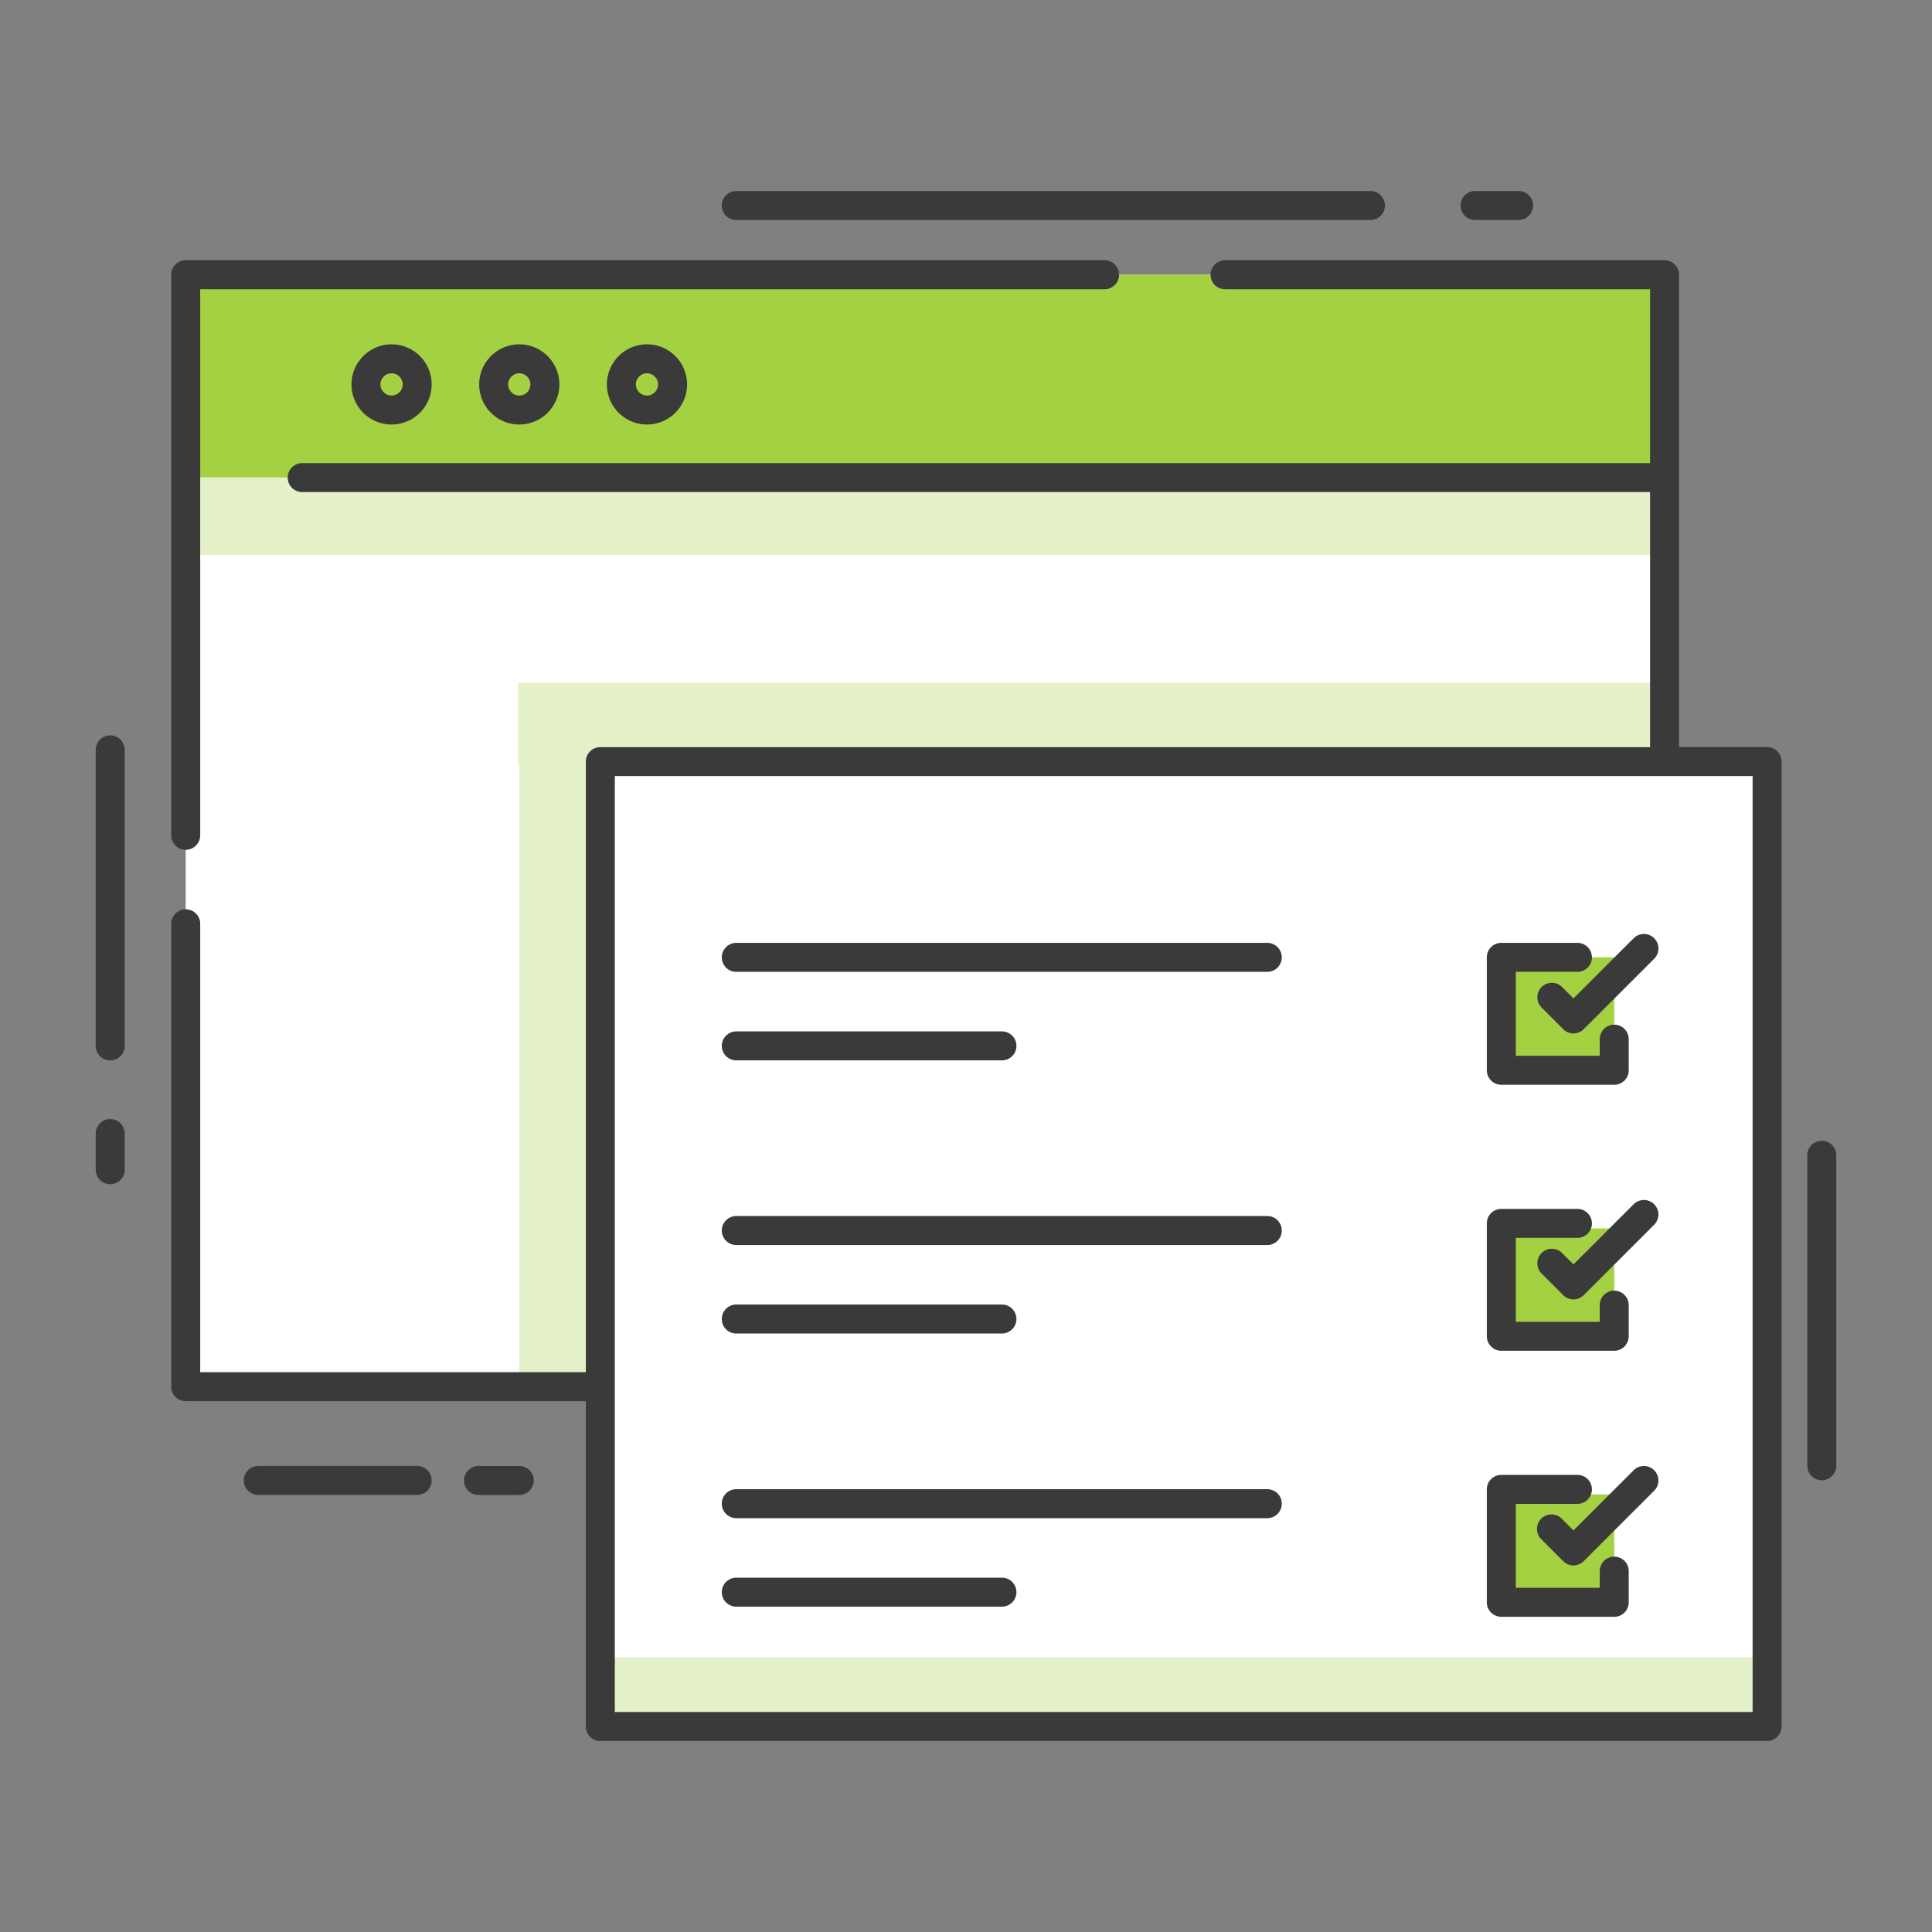 <svg id="Layer_1" data-name="Layer 1" xmlns="http://www.w3.org/2000/svg" viewBox="0 0 400 400"><rect x="0" y="0" width="400" height="400" fill="#808080" stroke="none"/><defs><style>.cls-1{fill:#fff;}.cls-2{fill:#a3d142;}.cls-3{fill:#e5f2c9;}.cls-4{fill:#3a3a3a;}</style></defs><title>icon</title><polygon class="cls-1" points="344.63 158.18 365.86 158.18 365.86 357.44 124.28 357.44 124.28 287.1 38.45 287.1 38.45 56.88 344.63 56.88 344.63 158.18"/><rect class="cls-2" x="38.45" y="56.88" width="306.18" height="41.98"/><rect class="cls-3" x="38.45" y="98.86" width="306.18" height="16.05"/><rect class="cls-3" x="107.51" y="141.76" width="16.78" height="145.34"/><rect class="cls-3" x="107.25" y="141.4" width="237.37" height="16.78"/><rect class="cls-2" x="310.83" y="198.21" width="23.38" height="23.38"/><rect class="cls-2" x="310.83" y="254.34" width="23.38" height="23.38"/><rect class="cls-2" x="310.83" y="309.41" width="23.38" height="23.38"/><rect class="cls-3" x="124.29" y="343.15" width="241.58" height="14.29"/><path class="cls-4" d="M38.45,175.94a3,3,0,0,0,3-3V59.88H228.69a3,3,0,0,0,0-6H38.45a3,3,0,0,0-3,3V172.94A3,3,0,0,0,38.45,175.94Z"/><path class="cls-4" d="M72.77,79.59a8.3,8.3,0,1,0,8.3-8.3A8.32,8.32,0,0,0,72.77,79.59Zm10.6,0a2.3,2.3,0,1,1-2.3-2.3A2.3,2.3,0,0,1,83.37,79.59Z"/><path class="cls-4" d="M99.21,79.59a8.3,8.3,0,1,0,8.3-8.3A8.31,8.31,0,0,0,99.21,79.59Zm10.6,0a2.3,2.3,0,1,1-2.3-2.3A2.3,2.3,0,0,1,109.81,79.59Z"/><path class="cls-4" d="M125.65,79.59a8.3,8.3,0,1,0,8.3-8.3A8.31,8.31,0,0,0,125.65,79.59Zm10.6,0a2.3,2.3,0,1,1-2.3-2.3A2.31,2.31,0,0,1,136.25,79.59Z"/><path class="cls-4" d="M365.86,154.67H347.63V56.88a3,3,0,0,0-3-3h-91a3,3,0,0,0,0,6h88v36H62.57a3,3,0,0,0,0,6H341.63v52.81H124.29a3,3,0,0,0-3,3V284.1H41.45V191.26a3,3,0,0,0-6,0V287.1a3,3,0,0,0,3,3h82.84v67.35a3,3,0,0,0,3,3H365.86a3,3,0,0,0,3-3V157.67A3,3,0,0,0,365.86,154.67Zm-3,199.78H127.29V160.67H362.86Z"/><path class="cls-4" d="M310.83,224.59h23.38a3,3,0,0,0,3-3v-6.44a3,3,0,0,0-6,0v3.44H313.83V201.21h12.76a3,3,0,0,0,0-6H310.83a3,3,0,0,0-3,3v23.38A3,3,0,0,0,310.83,224.59Z"/><path class="cls-4" d="M152.44,201.21H262.38a3,3,0,0,0,0-6H152.44a3,3,0,0,0,0,6Z"/><path class="cls-4" d="M152.44,219.54h55a3,3,0,0,0,0-6h-55a3,3,0,0,0,0,6Z"/><path class="cls-4" d="M152.44,257.77H262.38a3,3,0,0,0,0-6H152.44a3,3,0,0,0,0,6Z"/><path class="cls-4" d="M152.44,276.09h55a3,3,0,1,0,0-6h-55a3,3,0,0,0,0,6Z"/><path class="cls-4" d="M152.44,314.32H262.38a3,3,0,0,0,0-6H152.44a3,3,0,0,0,0,6Z"/><path class="cls-4" d="M152.44,332.64h55a3,3,0,0,0,0-6h-55a3,3,0,0,0,0,6Z"/><path class="cls-4" d="M323.34,204.28a3,3,0,0,0-4.24,4.24l4.55,4.56a3,3,0,0,0,2.12.88,3,3,0,0,0,2.12-.88l14.59-14.58a3,3,0,0,0-4.25-4.25l-12.46,12.46Z"/><path class="cls-4" d="M310.83,279.66h23.38a3,3,0,0,0,3-3v-6.44a3,3,0,0,0-6,0v3.44H313.83V256.29h12.76a3,3,0,1,0,0-6H310.83a3,3,0,0,0-3,3v23.37A3,3,0,0,0,310.83,279.66Z"/><path class="cls-4" d="M338.23,249.33l-12.46,12.45-2.43-2.43a3,3,0,0,0-4.24,4.24l4.55,4.56a3,3,0,0,0,2.12.88,3,3,0,0,0,2.12-.88l14.59-14.58a3,3,0,1,0-4.25-4.24Z"/><path class="cls-4" d="M310.83,334.74h23.38a3,3,0,0,0,3-3v-6.45a3,3,0,0,0-6,0v3.45H313.83V311.36h12.76a3,3,0,1,0,0-6H310.83a3,3,0,0,0-3,3v23.38A3,3,0,0,0,310.83,334.74Z"/><path class="cls-4" d="M338.23,304.4l-12.46,12.46-2.43-2.44a3,3,0,0,0-4.24,4.25l4.55,4.55a3,3,0,0,0,2.12.88,3,3,0,0,0,2.12-.88l14.59-14.58a3,3,0,0,0-4.25-4.24Z"/><path class="cls-4" d="M86.37,303.51H53.47a3,3,0,0,0,0,6h32.9a3,3,0,0,0,0-6Z"/><path class="cls-4" d="M107.51,303.52H99.07a3,3,0,0,0,0,6h8.44a3,3,0,0,0,0-6Z"/><path class="cls-4" d="M152.44,45.55H283.73a3,3,0,0,0,0-6H152.44a3,3,0,0,0,0,6Z"/><path class="cls-4" d="M305.41,45.55h9a3,3,0,0,0,0-6h-9a3,3,0,0,0,0,6Z"/><path class="cls-4" d="M377.18,236.18a3,3,0,0,0-3,3v64.29a3,3,0,0,0,6,0V239.18A3,3,0,0,0,377.18,236.18Z"/><path class="cls-4" d="M22.82,152.25a3,3,0,0,0-3,3v61.29a3,3,0,0,0,6,0V155.25A3,3,0,0,0,22.82,152.25Z"/><path class="cls-4" d="M22.82,231.69a3,3,0,0,0-3,3v7.48a3,3,0,1,0,6,0v-7.48A3,3,0,0,0,22.82,231.69Z"/></svg>
